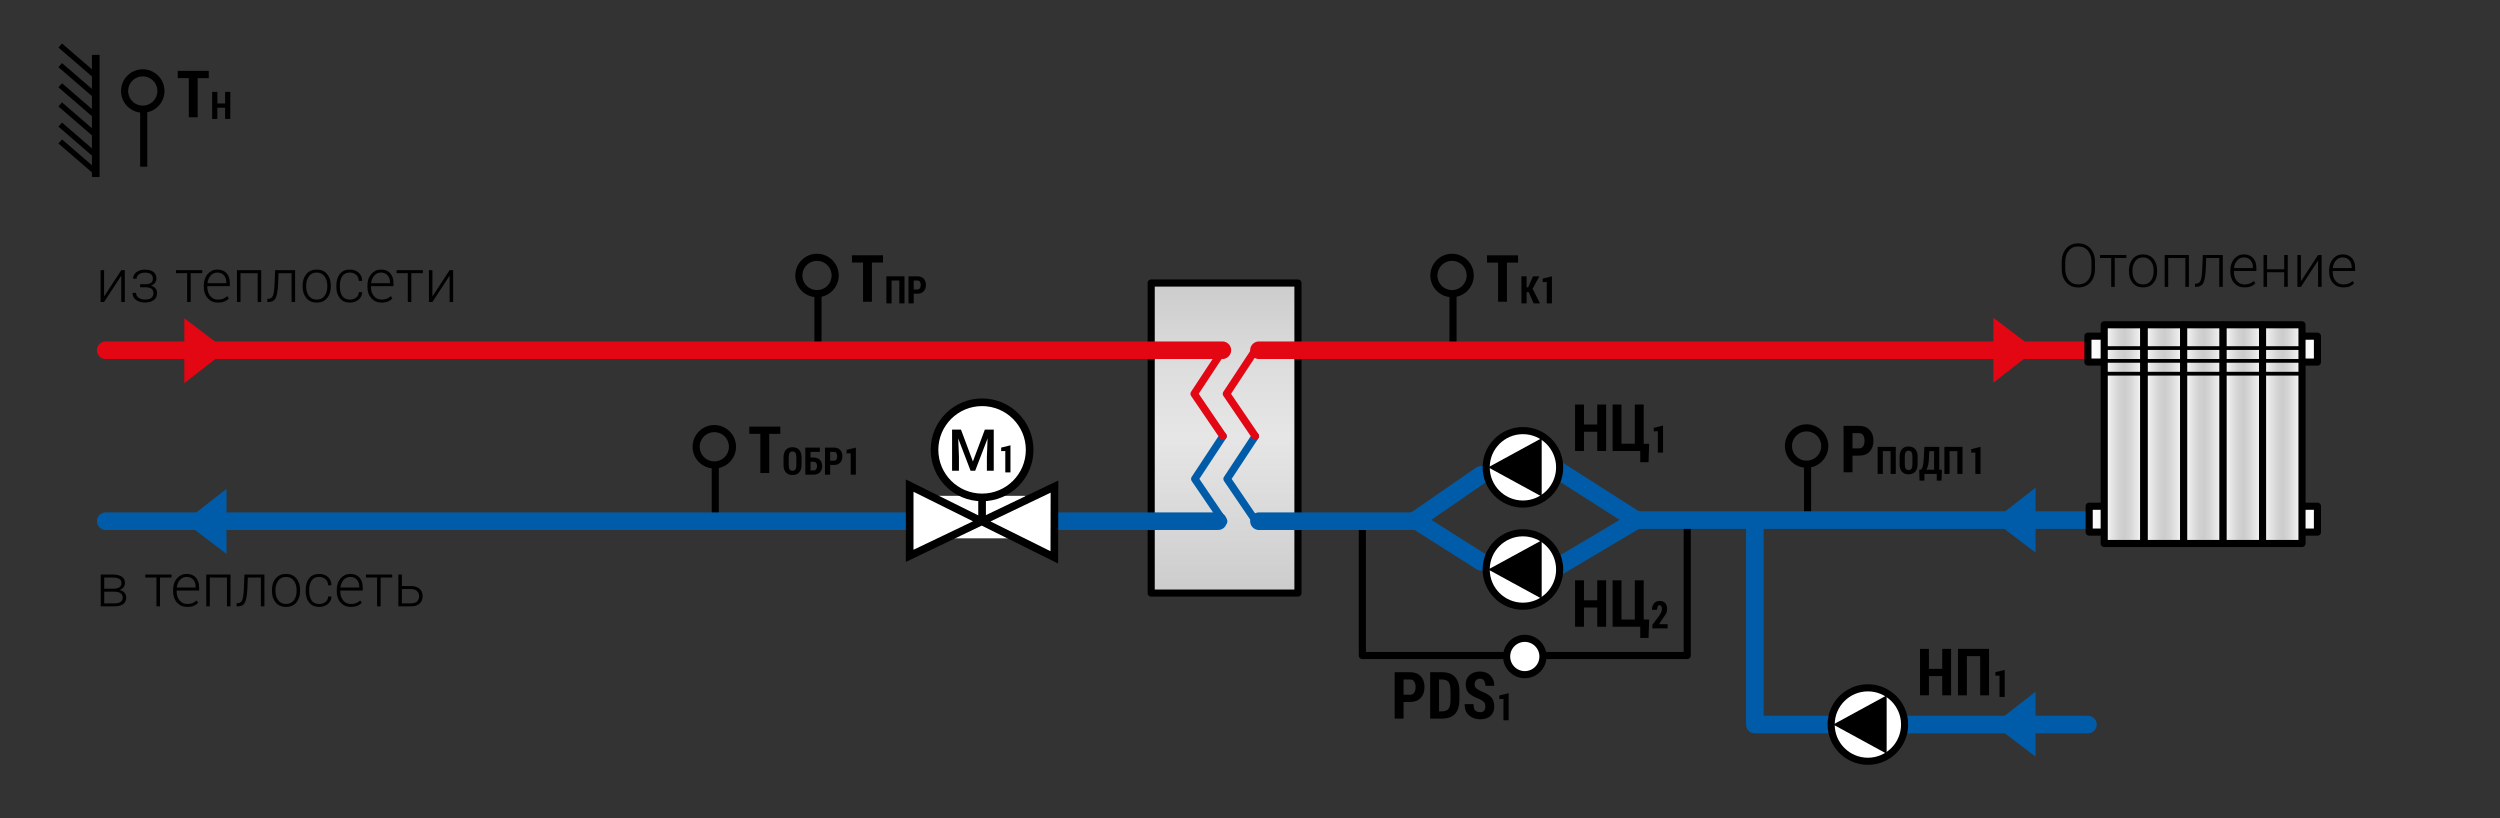 <?xml version="1.0" encoding="utf-8"?>
<!-- Generator: Adobe Illustrator 23.1.0, SVG Export Plug-In . SVG Version: 6.00 Build 0)  -->
<svg version="1.1" id="Слой_1" xmlns="http://www.w3.org/2000/svg" xmlns:xlink="http://www.w3.org/1999/xlink" x="0px" y="0px"
	 width="1100px" height="360px" viewBox="0 0 1100 360" style="enable-background:new 0 0 1100 360;" xml:space="preserve">
<rect x="0" y="0" width="1100" height="360" fill="#333333" stroke="none"/>
<style type="text/css">
	.st0{fill:none;stroke:#005CA9;stroke-width:7.735;stroke-linecap:round;stroke-linejoin:round;}
	.st1{fill:none;stroke:#000000;stroke-width:3.132;}
	.st2{fill:none;stroke:#000000;stroke-width:3.367;}
	.st3{fill:none;stroke:#000000;stroke-width:2.386;}
	.st4{fill:url(#SVGID_1_);stroke:#000000;stroke-width:3.132;stroke-linecap:round;stroke-linejoin:round;}
	.st5{fill:url(#SVGID_2_);stroke:#000000;stroke-width:3.132;stroke-linecap:round;stroke-linejoin:round;}
	.st6{fill:none;stroke:#000000;stroke-width:3.132;stroke-linecap:round;stroke-linejoin:round;}
	.st7{fill:#FFFFFF;stroke:#000000;stroke-width:3.132;}
	.st8{fill:none;stroke:#000000;stroke-width:3.132;stroke-linecap:round;stroke-linejoin:round;}
	.st9{fill:none;stroke:#00B1EB;stroke-width:7.735;stroke-linecap:round;stroke-linejoin:round;}
	.st10{fill:none;stroke:#005CA9;stroke-width:3.315;stroke-linecap:round;stroke-linejoin:round;}
	.st11{fill:none;stroke:#E30613;stroke-width:3.315;stroke-linecap:round;stroke-linejoin:round;}
	.st12{fill:none;stroke:#E30613;stroke-width:7.735;stroke-linecap:round;stroke-linejoin:round;}
	.st13{fill:#E30613;stroke:#FFFFFF;stroke-width:2.652;}
	.st14{fill:#FFFFFF;}
	.st15{fill:#005CA9;}
	.st16{fill:#E30613;}
	.st17{fill:#DADADA;stroke:#000000;stroke-width:3.132;stroke-linecap:round;stroke-linejoin:round;stroke-miterlimit:10;}
	.st18{fill:url(#SVGID_3_);}
	.st19{fill:url(#SVGID_4_);stroke:#000000;stroke-width:3.132;stroke-linecap:round;stroke-linejoin:round;stroke-miterlimit:10;}
	.st20{fill:#DADADA;stroke:#000000;stroke-width:3.181;stroke-linecap:round;stroke-linejoin:round;stroke-miterlimit:10;}
	.st21{stroke:#000000;stroke-width:3.132;stroke-linecap:round;stroke-linejoin:round;stroke-miterlimit:10;}
	.st22{fill:#00B1EB;}
	.st23{fill:#FFFFFF;stroke:#000000;stroke-width:3.367;}
	.st24{fill:#FFFFFF;stroke:#000000;stroke-width:3.367;}
	.st25{fill:url(#SVGID_5_);stroke:#000000;stroke-width:3.132;stroke-linecap:round;stroke-linejoin:round;}
	.st26{fill:url(#SVGID_6_);stroke:#000000;stroke-width:3.132;stroke-linecap:round;stroke-linejoin:round;}
	.st27{fill:url(#SVGID_7_);stroke:#000000;stroke-width:3.132;stroke-linecap:round;stroke-linejoin:round;}
	.st28{fill:url(#SVGID_8_);stroke:#000000;stroke-width:3.132;stroke-linecap:round;stroke-linejoin:round;}
	.st29{fill:url(#SVGID_9_);stroke:#000000;stroke-width:3.132;stroke-linecap:round;stroke-linejoin:round;}
	.st30{fill:url(#SVGID_10_);stroke:#000000;stroke-width:3.132;stroke-linecap:round;stroke-linejoin:round;}
	.st31{fill:url(#SVGID_11_);stroke:#000000;stroke-width:3.132;stroke-linecap:round;stroke-linejoin:round;}
	.st32{fill:url(#SVGID_12_);stroke:#000000;stroke-width:3.132;stroke-linecap:round;stroke-linejoin:round;}
	.st33{fill:url(#SVGID_13_);stroke:#000000;stroke-width:3.132;stroke-linecap:round;stroke-linejoin:round;}
	.st34{fill:url(#SVGID_14_);stroke:#000000;stroke-width:1.657;stroke-linecap:round;stroke-linejoin:round;}
	.st35{fill:url(#SVGID_15_);stroke:#000000;stroke-width:1.657;stroke-linecap:round;stroke-linejoin:round;}
	.st36{fill:url(#SVGID_16_);stroke:#000000;stroke-width:1.657;stroke-linecap:round;stroke-linejoin:round;}
	.st37{fill:url(#SVGID_17_);}
	.st38{fill:url(#SVGID_18_);stroke:#000000;stroke-width:3.132;stroke-linecap:round;stroke-linejoin:round;stroke-miterlimit:10;}
	.st39{fill:url(#SVGID_19_);stroke:#000000;stroke-width:3.132;stroke-linecap:round;stroke-linejoin:round;}
	.st40{fill:url(#SVGID_20_);}
	.st41{fill:url(#SVGID_21_);stroke:#000000;stroke-width:3.132;stroke-linecap:round;stroke-linejoin:round;stroke-miterlimit:10;}
	.st42{fill:url(#SVGID_22_);stroke:#000000;stroke-width:3.132;stroke-linecap:round;stroke-linejoin:round;}
	.st43{fill:url(#SVGID_23_);stroke:#000000;stroke-width:3.132;stroke-linecap:round;stroke-linejoin:round;}
	.st44{fill:url(#SVGID_24_);stroke:#000000;stroke-width:3.132;stroke-linecap:round;stroke-linejoin:round;}
	.st45{fill:url(#SVGID_25_);stroke:#000000;stroke-width:3.132;stroke-linecap:round;stroke-linejoin:round;}
	.st46{fill:url(#SVGID_26_);stroke:#000000;stroke-width:3.132;stroke-linecap:round;stroke-linejoin:round;}
	.st47{fill:url(#SVGID_27_);stroke:#000000;stroke-width:3.132;stroke-linecap:round;stroke-linejoin:round;}
	.st48{fill:url(#SVGID_28_);stroke:#000000;stroke-width:3.132;stroke-linecap:round;stroke-linejoin:round;}
	.st49{fill:url(#SVGID_29_);stroke:#000000;stroke-width:3.132;stroke-linecap:round;stroke-linejoin:round;}
	.st50{fill:url(#SVGID_30_);stroke:#000000;stroke-width:1.657;stroke-linecap:round;stroke-linejoin:round;}
	.st51{fill:url(#SVGID_31_);stroke:#000000;stroke-width:1.657;stroke-linecap:round;stroke-linejoin:round;}
	.st52{fill:url(#SVGID_32_);stroke:#000000;stroke-width:1.657;stroke-linecap:round;stroke-linejoin:round;}
	.st53{fill:url(#SVGID_33_);stroke:#000000;stroke-width:3.132;stroke-linecap:round;stroke-linejoin:round;}
	.st54{fill:url(#SVGID_34_);stroke:#000000;stroke-width:3.132;stroke-linecap:round;stroke-linejoin:round;}
	.st55{fill:url(#SVGID_35_);stroke:#000000;stroke-width:3.132;stroke-linecap:round;stroke-linejoin:round;}
	.st56{fill:url(#SVGID_36_);stroke:#000000;stroke-width:3.132;stroke-linecap:round;stroke-linejoin:round;}
	.st57{fill:url(#SVGID_37_);stroke:#000000;stroke-width:3.132;stroke-linecap:round;stroke-linejoin:round;}
	.st58{fill:url(#SVGID_38_);stroke:#000000;stroke-width:3.132;stroke-linecap:round;stroke-linejoin:round;}
	.st59{fill:url(#SVGID_39_);stroke:#000000;stroke-width:3.132;stroke-linecap:round;stroke-linejoin:round;}
	.st60{fill:url(#SVGID_40_);stroke:#000000;stroke-width:1.657;stroke-linecap:round;stroke-linejoin:round;}
	.st61{fill:url(#SVGID_41_);stroke:#000000;stroke-width:1.657;stroke-linecap:round;stroke-linejoin:round;}
	.st62{fill:url(#SVGID_42_);stroke:#000000;stroke-width:1.657;stroke-linecap:round;stroke-linejoin:round;}
	.st63{fill:url(#SVGID_43_);stroke:#000000;stroke-width:3.132;stroke-linecap:round;stroke-linejoin:round;}
	.st64{fill:url(#SVGID_44_);stroke:#000000;stroke-width:3.132;stroke-linecap:round;stroke-linejoin:round;}
	.st65{fill:url(#SVGID_45_);stroke:#000000;stroke-width:3.132;stroke-linecap:round;stroke-linejoin:round;}
	.st66{fill:url(#SVGID_46_);stroke:#000000;stroke-width:3.132;stroke-linecap:round;stroke-linejoin:round;}
	.st67{fill:url(#SVGID_47_);stroke:#000000;stroke-width:3.132;stroke-linecap:round;stroke-linejoin:round;}
	.st68{fill:url(#SVGID_48_);stroke:#000000;stroke-width:3.132;stroke-linecap:round;stroke-linejoin:round;}
	.st69{fill:url(#SVGID_49_);stroke:#000000;stroke-width:3.132;stroke-linecap:round;stroke-linejoin:round;}
	.st70{fill:url(#SVGID_50_);stroke:#000000;stroke-width:3.132;stroke-linecap:round;stroke-linejoin:round;}
	.st71{fill:url(#SVGID_51_);stroke:#000000;stroke-width:1.657;stroke-linecap:round;stroke-linejoin:round;}
	.st72{fill:url(#SVGID_52_);stroke:#000000;stroke-width:1.657;stroke-linecap:round;stroke-linejoin:round;}
	.st73{fill:url(#SVGID_53_);stroke:#000000;stroke-width:1.657;stroke-linecap:round;stroke-linejoin:round;}
	.st74{fill:url(#SVGID_54_);stroke:#000000;stroke-width:3.132;stroke-linecap:round;stroke-linejoin:round;}
	.st75{fill:url(#SVGID_55_);stroke:#000000;stroke-width:3.132;stroke-linecap:round;stroke-linejoin:round;}
	.st76{fill:url(#SVGID_56_);stroke:#000000;stroke-width:3.132;stroke-linecap:round;stroke-linejoin:round;}
	.st77{fill:url(#SVGID_57_);stroke:#000000;stroke-width:3.132;stroke-linecap:round;stroke-linejoin:round;}
	.st78{fill:url(#SVGID_58_);stroke:#000000;stroke-width:3.132;stroke-linecap:round;stroke-linejoin:round;}
	.st79{fill:url(#SVGID_59_);stroke:#000000;stroke-width:3.132;stroke-linecap:round;stroke-linejoin:round;}
	.st80{fill:url(#SVGID_60_);stroke:#000000;stroke-width:3.132;stroke-linecap:round;stroke-linejoin:round;}
	.st81{fill:url(#SVGID_61_);stroke:#000000;stroke-width:3.132;stroke-linecap:round;stroke-linejoin:round;}
	.st82{fill:url(#SVGID_62_);stroke:#000000;stroke-width:1.657;stroke-linecap:round;stroke-linejoin:round;}
	.st83{fill:url(#SVGID_63_);stroke:#000000;stroke-width:1.657;stroke-linecap:round;stroke-linejoin:round;}
	.st84{fill:url(#SVGID_64_);stroke:#000000;stroke-width:1.657;stroke-linecap:round;stroke-linejoin:round;}
	.st85{fill:url(#SVGID_65_);stroke:#000000;stroke-width:3.132;stroke-linecap:round;stroke-linejoin:round;}
	.st86{fill:url(#SVGID_66_);}
	.st87{fill:url(#SVGID_67_);stroke:#000000;stroke-width:3.132;stroke-linecap:round;stroke-linejoin:round;stroke-miterlimit:10;}
	.st88{fill:#333333;}
	.st89{fill:#666666;}
	.st90{fill:none;stroke:#000000;stroke-width:3.132;}
	.st91{fill:url(#SVGID_68_);}
	.st92{opacity:0.88;fill:url(#SVGID_69_);}
	.st93{fill:url(#SVGID_70_);}
	.st94{fill:url(#SVGID_71_);}
	.st95{opacity:0.48;fill:url(#SVGID_72_);}
	.st96{fill:#4D4D4D;}
	.st97{fill:url(#SVGID_73_);}
	.st98{fill:url(#SVGID_74_);}
	.st99{fill:url(#SVGID_75_);}
	.st100{fill:url(#SVGID_76_);}
	.st101{fill:url(#SVGID_77_);}
	.st102{fill:url(#SVGID_78_);}
	.st103{fill:url(#SVGID_79_);}
	.st104{fill:url(#SVGID_80_);}
	.st105{fill:none;stroke:#000000;stroke-width:2.311;}
	.st106{fill:#9D9D9C;}
	.st107{fill:none;stroke:#009FE3;stroke-width:19.2;stroke-linecap:round;stroke-linejoin:round;}
	.st108{fill:none;stroke:#009FE3;stroke-width:14.698;stroke-linecap:round;stroke-linejoin:round;}
	.st109{fill:none;stroke:#000000;stroke-width:3.047;}
	.st110{fill:#FFFFFF;stroke:#000000;stroke-width:3.047;}
	.st111{fill:none;stroke:#000000;stroke-width:2.16;}
	.st112{fill:none;stroke:#000000;stroke-width:3.047;stroke-linecap:round;stroke-linejoin:round;}
	.st113{fill:#FFFFFF;stroke:#000000;stroke-width:2.481;}
	.st114{fill:#FFFFFF;stroke:#000000;stroke-width:1.768;}
	.st115{fill:#FFFFFF;stroke:#000000;stroke-width:2.553;}
	.st116{fill:none;stroke:#000000;stroke-width:4.319;}
	.st117{fill:none;stroke:#F18970;stroke-width:9.142;}
	.st118{fill:none;stroke:#000000;stroke-width:2.438;}
	.st119{fill:#F18970;}
	.st120{fill:none;stroke:#000000;stroke-width:2.049;}
	.st121{fill:#FFFFFF;stroke:#000000;stroke-width:2.049;}
	.st122{fill:none;stroke:#009FE3;stroke-width:11;stroke-linejoin:round;}
	.st123{fill:#009FE3;}
	.st124{fill:none;stroke:#000000;stroke-width:3.064;}
	.st125{fill:url(#SVGID_81_);stroke:#000000;stroke-width:3.132;stroke-linecap:round;stroke-linejoin:round;}
	.st126{fill:url(#SVGID_82_);stroke:#000000;stroke-width:3.132;stroke-linecap:round;stroke-linejoin:round;}
	.st127{fill:url(#SVGID_83_);stroke:#000000;stroke-width:3.132;stroke-linecap:round;stroke-linejoin:round;}
	.st128{fill:url(#SVGID_84_);stroke:#000000;stroke-width:3.132;stroke-linecap:round;stroke-linejoin:round;}
	.st129{fill:url(#SVGID_85_);stroke:#000000;stroke-width:3.132;stroke-linecap:round;stroke-linejoin:round;}
	.st130{fill:url(#SVGID_86_);stroke:#000000;stroke-width:3.132;stroke-linecap:round;stroke-linejoin:round;}
	.st131{fill:url(#SVGID_87_);stroke:#000000;stroke-width:3.132;stroke-linecap:round;stroke-linejoin:round;}
	.st132{fill:url(#SVGID_88_);stroke:#000000;stroke-width:1.657;stroke-linecap:round;stroke-linejoin:round;}
	.st133{fill:url(#SVGID_89_);stroke:#000000;stroke-width:1.657;stroke-linecap:round;stroke-linejoin:round;}
	.st134{fill:url(#SVGID_90_);stroke:#000000;stroke-width:1.657;stroke-linecap:round;stroke-linejoin:round;}
</style>
<g>
	<line class="st1" x1="359.905" y1="129.202" x2="359.905" y2="154.509"/>
	<path class="st1" d="M359.484,129.202c-4.415,0-7.993-3.578-7.993-7.994c0-4.415,3.579-7.994,7.993-7.994
		c4.415,0,7.993,3.579,7.993,7.994C367.477,125.623,363.898,129.202,359.484,129.202"/>
</g>
<g>
	<path d="M388.516,115.529h-4.882v17.227h-3.9v-17.227h-4.868v-3.198h13.65V115.529z"/>
	<path d="M397.982,133.484h-2.274v-10.043h-3.418v10.043h-2.282v-11.908h7.975V133.484z"/>
	<path d="M402.022,129.214v4.27h-2.282v-11.908h3.975c1.15,0,2.052,0.347,2.703,1.039s0.978,1.619,0.978,2.78
		c0,1.167-0.326,2.096-0.978,2.785s-1.553,1.034-2.703,1.034H402.022z M402.022,127.35h1.692c0.464,0,0.813-0.18,1.047-0.54
		c0.234-0.359,0.352-0.826,0.352-1.398c0-0.583-0.117-1.058-0.352-1.423s-0.583-0.548-1.047-0.548h-1.692V127.35z"/>
</g>
<linearGradient id="SVGID_1_" gradientUnits="userSpaceOnUse" x1="538.808" y1="260.949" x2="538.808" y2="124.527">
	<stop  offset="0" style="stop-color:#CCCCCC"/>
	<stop  offset="0.505" style="stop-color:#E6E6E6"/>
	<stop  offset="0.717" style="stop-color:#DEDEDE"/>
	<stop  offset="1" style="stop-color:#CCCCCC"/>
</linearGradient>
<rect x="506.522" y="124.527" class="st4" width="64.574" height="136.422"/>
<line class="st0" x1="463.972" y1="229.328" x2="535.963" y2="229.328"/>
<polyline class="st10" points="538.118,191.908 525.726,210.732 538.392,229.372 "/>
<polyline class="st11" points="537.844,154.463 525.453,173.28 538.118,191.908 "/>
<polyline class="st10" points="552.329,191.908 539.937,210.732 552.603,229.372 "/>
<polyline class="st11" points="552.055,154.463 539.663,173.28 552.329,191.908 "/>
<line class="st12" x1="46.521" y1="154.101" x2="537.844" y2="154.101"/>
<g>
	<polyline class="st16" points="81.091,168.608 99.655,154.149 81.091,140.021 	"/>
</g>
<g>
	<path d="M53.364,118.864h1.554v14.01h-1.554v-11.512l-0.039-0.012l-7.523,11.523h-1.541v-14.01h1.541v11.512l0.039,0.012
		L53.364,118.864z"/>
	<path d="M68.825,122.593c0,0.691-0.205,1.303-0.614,1.838c-0.41,0.537-0.995,0.945-1.755,1.23v0.039
		c0.88,0.25,1.538,0.654,1.975,1.211c0.436,0.557,0.654,1.264,0.654,2.117c0,1.305-0.481,2.311-1.444,3.018
		s-2.264,1.063-3.904,1.063c-1.476,0-2.75-0.359-3.82-1.076s-1.605-1.773-1.605-3.172h1.554c0,0.846,0.36,1.549,1.082,2.111
		c0.721,0.561,1.65,0.842,2.79,0.842c1.234,0,2.174-0.246,2.816-0.738c0.644-0.492,0.965-1.166,0.965-2.021
		c0-0.939-0.298-1.617-0.894-2.033c-0.596-0.414-1.541-0.621-2.836-0.621h-2.137v-1.346h2.137c1.252,0,2.146-0.209,2.681-0.629
		c0.535-0.418,0.803-1.037,0.803-1.857c0-0.785-0.282-1.418-0.848-1.898c-0.565-0.479-1.462-0.717-2.688-0.717
		c-1.027,0-1.893,0.25-2.596,0.75c-0.704,0.5-1.056,1.148-1.056,1.943h-1.541c0-1.209,0.498-2.178,1.495-2.908
		c0.997-0.729,2.229-1.094,3.697-1.094c1.632,0,2.888,0.334,3.769,1.004C68.386,120.316,68.825,121.298,68.825,122.593z"/>
	<path d="M89.001,120.185h-5.103v12.689h-1.554v-12.689h-4.907v-1.32h11.563V120.185z"/>
	<path d="M95.929,133.134c-1.865,0-3.373-0.633-4.526-1.896c-1.152-1.266-1.729-2.916-1.729-4.953v-0.713
		c0-2.047,0.572-3.719,1.716-5.018s2.549-1.949,4.215-1.949c1.753,0,3.11,0.533,4.073,1.6c0.962,1.066,1.443,2.527,1.443,4.383v1.32
		h-9.894v0.377c0,1.605,0.428,2.93,1.282,3.975s1.994,1.566,3.419,1.566c0.854,0,1.604-0.123,2.246-0.369
		c0.644-0.246,1.254-0.637,1.833-1.172l0.66,1.063c-0.526,0.553-1.17,0.988-1.93,1.309
		C97.979,132.974,97.042,133.134,95.929,133.134z M95.604,119.925c-1.165,0-2.135,0.434-2.907,1.303
		c-0.772,0.867-1.245,1.992-1.418,3.373h8.301v-0.389c0-1.244-0.35-2.27-1.049-3.076S96.856,119.925,95.604,119.925z"/>
	<path d="M114.925,132.874h-1.554v-12.678h-7.549v12.678h-1.555v-14.01h10.657V132.874z"/>
	<path d="M129.843,118.864v14.01h-1.555v-12.678h-5.736l-0.194,4.857c-0.129,2.875-0.483,4.896-1.062,6.066
		s-1.627,1.754-3.146,1.754h-0.557l0.025-1.385l0.479-0.014c0.94,0,1.599-0.449,1.975-1.346c0.376-0.898,0.619-2.59,0.731-5.076
		l0.259-6.189H129.843z"/>
	<path d="M133.157,125.661c0-2.105,0.558-3.809,1.671-5.107s2.62-1.949,4.52-1.949c1.907,0,3.418,0.65,4.532,1.949
		c1.113,1.299,1.67,3.002,1.67,5.107v0.428c0,2.115-0.555,3.818-1.664,5.109c-1.109,1.289-2.613,1.936-4.513,1.936
		c-1.916,0-3.432-0.646-4.545-1.936c-1.113-1.291-1.671-2.994-1.671-5.109V125.661z M134.712,126.089
		c0,1.658,0.403,3.029,1.21,4.111c0.808,1.084,1.958,1.625,3.451,1.625c1.477,0,2.618-0.541,3.425-1.625
		c0.808-1.082,1.211-2.453,1.211-4.111v-0.428c0-1.623-0.407-2.984-1.224-4.084c-0.815-1.102-1.962-1.652-3.438-1.652
		c-1.485,0-2.629,0.551-3.432,1.652c-0.803,1.1-1.204,2.461-1.204,4.084V126.089z"/>
	<path d="M153.979,131.825c1.054,0,1.953-0.285,2.7-0.854c0.746-0.57,1.146-1.377,1.197-2.422h1.489
		c-0.043,1.346-0.582,2.447-1.618,3.301c-1.036,0.855-2.292,1.283-3.769,1.283c-1.942,0-3.425-0.641-4.448-1.924
		c-1.022-1.281-1.534-2.971-1.534-5.068v-0.545c0-2.08,0.512-3.766,1.534-5.057c1.023-1.291,2.502-1.936,4.436-1.936
		c1.554,0,2.831,0.449,3.833,1.348c1.001,0.896,1.523,2.109,1.566,3.639h-1.489c-0.043-1.123-0.432-2.014-1.165-2.676
		c-0.734-0.66-1.649-0.99-2.745-0.99c-1.537,0-2.657,0.531-3.36,1.594c-0.704,1.061-1.056,2.422-1.056,4.078v0.545
		c0,1.691,0.352,3.063,1.056,4.111C151.31,131.302,152.435,131.825,153.979,131.825z"/>
	<path d="M167.926,133.134c-1.864,0-3.373-0.633-4.525-1.896c-1.152-1.266-1.729-2.916-1.729-4.953v-0.713
		c0-2.047,0.571-3.719,1.716-5.018c1.144-1.299,2.549-1.949,4.215-1.949c1.752,0,3.109,0.533,4.072,1.6s1.444,2.527,1.444,4.383
		v1.32h-9.894v0.377c0,1.605,0.427,2.93,1.282,3.975c0.854,1.045,1.994,1.566,3.418,1.566c0.854,0,1.604-0.123,2.247-0.369
		c0.643-0.246,1.254-0.637,1.832-1.172l0.66,1.063c-0.526,0.553-1.17,0.988-1.929,1.309
		C169.977,132.974,169.04,133.134,167.926,133.134z M167.603,119.925c-1.166,0-2.135,0.434-2.907,1.303
		c-0.772,0.867-1.245,1.992-1.418,3.373h8.301v-0.389c0-1.244-0.35-2.27-1.049-3.076
		C169.829,120.329,168.854,119.925,167.603,119.925z"/>
	<path d="M186.081,120.185h-5.103v12.689h-1.554v-12.689h-4.907v-1.32h11.563V120.185z"/>
	<path d="M197.826,118.864h1.554v14.01h-1.554v-11.512l-0.039-0.012l-7.523,11.523h-1.541v-14.01h1.541v11.512l0.039,0.012
		L197.826,118.864z"/>
</g>
<rect x="412.988" y="218.164" class="st14" width="38.119" height="18.699"/>
<g>
	<line class="st1" x1="314.718" y1="204.57" x2="314.718" y2="229.876"/>
	<path class="st1" d="M314.296,204.57c-4.415,0-7.993-3.578-7.993-7.994c0-4.415,3.579-7.994,7.993-7.994
		c4.415,0,7.993,3.579,7.993,7.994C322.289,200.991,318.711,204.57,314.296,204.57"/>
</g>
<g>
	<path d="M343.339,190.897h-4.882v17.227h-3.9v-17.227h-4.868v-3.198h13.65V190.897z"/>
	<path d="M352.683,204.573c0,1.439-0.354,2.541-1.063,3.304c-0.709,0.764-1.68,1.146-2.911,1.146c-1.238,0-2.207-0.382-2.908-1.146
		c-0.7-0.763-1.051-1.864-1.051-3.304v-3.337c0-1.434,0.351-2.536,1.051-3.309c0.701-0.771,1.665-1.157,2.892-1.157
		c1.237,0,2.212,0.386,2.924,1.157c0.711,0.772,1.067,1.875,1.067,3.309V204.573z M350.4,201.22c0-0.889-0.141-1.54-0.421-1.954
		c-0.281-0.414-0.711-0.622-1.288-0.622c-0.578,0-0.999,0.206-1.264,0.618c-0.265,0.411-0.396,1.064-0.396,1.958v3.354
		c0,0.899,0.135,1.556,0.404,1.967c0.271,0.412,0.694,0.617,1.272,0.617c0.572,0,0.997-0.207,1.275-0.621s0.417-1.068,0.417-1.963
		V201.22z"/>
	<path d="M360.738,198.808h-4.106v2.519h1.399c1.155,0,2.065,0.334,2.731,1.002c0.665,0.668,0.997,1.574,0.997,2.72
		c0,1.161-0.334,2.085-1.001,2.772c-0.668,0.687-1.578,1.03-2.728,1.03h-3.697v-11.908h6.404V198.808z M356.632,203.183v3.812h1.399
		c0.469,0,0.828-0.183,1.079-0.548s0.376-0.837,0.376-1.415c0-0.551-0.125-0.996-0.376-1.337s-0.61-0.512-1.079-0.512H356.632z"/>
	<path d="M365.269,204.581v4.27h-2.281v-11.908h3.975c1.15,0,2.052,0.347,2.703,1.039s0.978,1.619,0.978,2.78
		c0,1.167-0.326,2.096-0.978,2.785s-1.553,1.034-2.703,1.034H365.269z M365.269,202.717h1.693c0.463,0,0.813-0.18,1.047-0.54
		c0.234-0.359,0.352-0.826,0.352-1.398c0-0.583-0.117-1.058-0.352-1.423s-0.584-0.548-1.047-0.548h-1.693V202.717z"/>
	<path d="M376.58,208.851h-2.274v-9.405l-1.815,0.049v-1.554l4.09-1.006V208.851z"/>
</g>
<line class="st0" x1="46.521" y1="229.328" x2="400.255" y2="229.328"/>
<g>
	<polyline class="st15" points="99.655,215.125 81.091,229.584 99.655,243.712 	"/>
</g>
<g>
	<path d="M44.326,266.795v-14.011h5.141c1.778,0,3.143,0.307,4.092,0.919c0.949,0.613,1.425,1.554,1.425,2.823
		c0,0.725-0.21,1.355-0.628,1.891c-0.419,0.535-1.013,0.919-1.781,1.152v0.039c0.898,0.164,1.617,0.55,2.156,1.158
		c0.539,0.609,0.81,1.323,0.81,2.144c0,1.295-0.456,2.266-1.366,2.914c-0.911,0.646-2.182,0.971-3.813,0.971H44.326z
		 M45.867,259.052h3.923c1.218-0.018,2.131-0.231,2.739-0.642s0.913-1.024,0.913-1.845c0-0.847-0.328-1.468-0.984-1.865
		c-0.656-0.396-1.653-0.596-2.991-0.596h-3.6V259.052z M45.867,260.347v5.153h4.493c1.183,0,2.085-0.22,2.706-0.66
		c0.622-0.44,0.933-1.092,0.933-1.956c0-0.794-0.315-1.415-0.945-1.864s-1.528-0.673-2.693-0.673H45.867z"/>
	<path d="M75.494,254.105h-5.102v12.69h-1.554v-12.69h-4.908v-1.32h11.563V254.105z"/>
	<path d="M82.423,267.054c-1.865,0-3.373-0.632-4.526-1.896c-1.152-1.265-1.729-2.916-1.729-4.953v-0.713
		c0-2.046,0.572-3.718,1.716-5.018c1.144-1.299,2.549-1.949,4.215-1.949c1.753,0,3.11,0.533,4.073,1.6
		c0.962,1.066,1.443,2.527,1.443,4.384v1.32h-9.894v0.376c0,1.605,0.428,2.931,1.282,3.975c0.854,1.045,1.994,1.567,3.419,1.567
		c0.854,0,1.604-0.123,2.246-0.369c0.644-0.246,1.254-0.637,1.833-1.172l0.66,1.062c-0.526,0.553-1.17,0.989-1.93,1.309
		S83.536,267.054,82.423,267.054z M82.099,253.846c-1.165,0-2.135,0.434-2.907,1.302c-0.772,0.867-1.245,1.992-1.418,3.373h8.301
		v-0.389c0-1.243-0.35-2.269-1.049-3.075C84.326,254.249,83.351,253.846,82.099,253.846z"/>
	<path d="M101.419,266.795h-1.554v-12.678h-7.55v12.678h-1.554v-14.011h10.657V266.795z"/>
	<path d="M116.337,252.784v14.011h-1.555v-12.678h-5.736l-0.194,4.856c-0.129,2.875-0.483,4.897-1.062,6.066
		c-0.578,1.17-1.627,1.755-3.146,1.755h-0.557l0.025-1.386l0.479-0.013c0.94,0,1.599-0.449,1.975-1.347s0.619-2.59,0.731-5.076
		l0.259-6.189H116.337z"/>
	<path d="M119.651,259.582c0-2.106,0.557-3.809,1.67-5.108c1.114-1.299,2.62-1.949,4.52-1.949c1.908,0,3.419,0.65,4.532,1.949
		c1.114,1.3,1.671,3.002,1.671,5.108v0.428c0,2.115-0.555,3.817-1.664,5.108c-1.109,1.29-2.614,1.936-4.513,1.936
		c-1.917,0-3.432-0.646-4.546-1.936c-1.113-1.291-1.67-2.993-1.67-5.108V259.582z M121.205,260.01c0,1.657,0.403,3.028,1.211,4.111
		c0.807,1.083,1.957,1.625,3.451,1.625c1.476,0,2.617-0.542,3.425-1.625c0.807-1.083,1.211-2.454,1.211-4.111v-0.428
		c0-1.623-0.408-2.984-1.224-4.085c-0.816-1.101-1.962-1.651-3.438-1.651c-1.484,0-2.629,0.551-3.432,1.651
		c-0.803,1.101-1.204,2.462-1.204,4.085V260.01z"/>
	<path d="M140.474,265.746c1.054,0,1.953-0.285,2.7-0.854c0.746-0.57,1.146-1.377,1.197-2.422h1.489
		c-0.043,1.347-0.582,2.447-1.618,3.302c-1.036,0.855-2.292,1.282-3.769,1.282c-1.942,0-3.425-0.641-4.448-1.923
		c-1.022-1.282-1.534-2.972-1.534-5.069v-0.544c0-2.08,0.512-3.767,1.534-5.057c1.023-1.291,2.502-1.937,4.436-1.937
		c1.554,0,2.831,0.449,3.833,1.348c1.001,0.897,1.523,2.11,1.566,3.639h-1.489c-0.043-1.122-0.432-2.014-1.165-2.675
		c-0.734-0.66-1.649-0.99-2.745-0.99c-1.537,0-2.657,0.531-3.36,1.593c-0.704,1.062-1.056,2.422-1.056,4.079v0.544
		c0,1.692,0.352,3.063,1.056,4.111C137.804,265.222,138.929,265.746,140.474,265.746z"/>
	<path d="M154.42,267.054c-1.864,0-3.373-0.632-4.525-1.896s-1.729-2.916-1.729-4.953v-0.713c0-2.046,0.571-3.718,1.716-5.018
		c1.144-1.299,2.549-1.949,4.215-1.949c1.752,0,3.109,0.533,4.072,1.6s1.444,2.527,1.444,4.384v1.32h-9.894v0.376
		c0,1.605,0.427,2.931,1.282,3.975c0.854,1.045,1.994,1.567,3.418,1.567c0.854,0,1.604-0.123,2.247-0.369
		c0.643-0.246,1.254-0.637,1.832-1.172l0.66,1.062c-0.526,0.553-1.17,0.989-1.929,1.309
		C156.471,266.895,155.534,267.054,154.42,267.054z M154.097,253.846c-1.166,0-2.135,0.434-2.907,1.302
		c-0.772,0.867-1.245,1.992-1.418,3.373h8.301v-0.389c0-1.243-0.35-2.269-1.049-3.075
		C156.323,254.249,155.348,253.846,154.097,253.846z"/>
	<path d="M172.575,254.105h-5.103v12.69h-1.554v-12.69h-4.907v-1.32h11.563V254.105z"/>
	<path d="M176.822,257.873h4.015c1.648,0,2.915,0.405,3.801,1.217c0.885,0.812,1.327,1.887,1.327,3.225
		c0,1.347-0.445,2.431-1.334,3.25c-0.89,0.82-2.154,1.23-3.794,1.23h-5.556v-14.011h1.541V257.873z M176.822,259.194v6.294h4.015
		c1.226,0,2.128-0.296,2.706-0.888c0.578-0.591,0.867-1.344,0.867-2.259c0-0.881-0.291-1.626-0.874-2.234
		c-0.582-0.608-1.482-0.913-2.699-0.913H176.822z"/>
</g>
<g>
	<polygon class="st23" points="463.972,214.087 400.255,244.568 400.255,213.671 463.9,245.242 	"/>
	<g>
		<circle class="st23" cx="432.114" cy="197.932" r="20.933"/>
		<g>
			<path d="M422.83,189.024l5.246,14.022l5.259-14.022h3.916v18.1h-3.021v-6.166l0.311-7.956h-0.037l-5.42,14.122h-2.026
				l-5.396-14.085h-0.037l0.311,7.919v6.166h-3.021v-18.1H422.83z"/>
			<path d="M444.604,207.851h-2.274v-9.405l-1.815,0.049v-1.554l4.089-1.006V207.851z"/>
		</g>
		<line class="st24" x1="432.114" y1="229.328" x2="432.114" y2="220.342"/>
	</g>
</g>
<g>
	<line class="st1" x1="63.235" y1="48.035" x2="63.235" y2="73.341"/>
	<path class="st1" d="M62.813,48.035c-4.415,0-7.993-3.578-7.993-7.994c0-4.415,3.579-7.994,7.993-7.994s7.993,3.579,7.993,7.994
		C70.807,44.456,67.228,48.035,62.813,48.035"/>
</g>
<g>
	<path d="M91.858,34.372h-4.882v17.227h-3.9V34.372h-4.868v-3.198h13.65V34.372z"/>
	<path d="M101.324,52.326h-2.282v-4.932h-3.411v4.932H93.35V40.418h2.282v5.12h3.411v-5.12h2.282V52.326z"/>
</g>
<g>
	<line class="st2" x1="42.136" y1="77.881" x2="42.136" y2="24.142"/>
	<line class="st3" x1="26.499" y1="62.245" x2="42.136" y2="75.74"/>
	<line class="st3" x1="26.499" y1="54.833" x2="42.136" y2="68.33"/>
	<line class="st3" x1="26.499" y1="45.945" x2="42.136" y2="59.443"/>
	<line class="st3" x1="26.499" y1="37.516" x2="42.136" y2="51.01"/>
	<line class="st3" x1="26.499" y1="28.662" x2="42.136" y2="42.153"/>
	<line class="st3" x1="26.499" y1="20.029" x2="42.136" y2="33.523"/>
</g>
<g>
	<g>
		<line class="st1" x1="795.323" y1="204.248" x2="795.323" y2="229.554"/>
		<path class="st1" d="M794.902,204.248c-4.415,0-7.993-3.578-7.993-7.994c0-4.415,3.579-7.994,7.993-7.994s7.993,3.579,7.993,7.994
			C802.895,200.669,799.316,204.248,794.902,204.248"/>
	</g>
	<g>
		<path d="M815.095,200.481v7.323h-3.914v-20.425h6.817c1.974,0,3.52,0.594,4.637,1.781s1.677,2.777,1.677,4.77
			c0,2.001-0.56,3.594-1.677,4.776c-1.117,1.184-2.663,1.774-4.637,1.774H815.095z M815.095,197.282h2.903
			c0.795,0,1.394-0.309,1.796-0.926s0.604-1.417,0.604-2.398c0-1.001-0.201-1.814-0.604-2.441c-0.402-0.626-1.001-0.939-1.796-0.939
			h-2.903V197.282z"/>
		<path d="M834.143,208.531h-2.274v-10.043h-3.418v10.043h-2.282v-11.908h7.975V208.531z"/>
		<path d="M843.752,204.254c0,1.439-0.354,2.541-1.063,3.304c-0.709,0.764-1.68,1.146-2.911,1.146c-1.238,0-2.207-0.382-2.907-1.146
			c-0.701-0.763-1.052-1.864-1.052-3.304v-3.337c0-1.434,0.351-2.536,1.052-3.309c0.7-0.771,1.664-1.157,2.891-1.157
			c1.237,0,2.212,0.386,2.924,1.157c0.712,0.772,1.067,1.875,1.067,3.309V204.254z M841.47,200.901c0-0.889-0.14-1.54-0.421-1.954
			s-0.71-0.622-1.288-0.622s-0.999,0.206-1.264,0.618c-0.265,0.411-0.396,1.064-0.396,1.958v3.354c0,0.899,0.135,1.556,0.404,1.967
			c0.271,0.412,0.694,0.617,1.272,0.617c0.572,0,0.997-0.207,1.275-0.621s0.417-1.068,0.417-1.963V200.901z"/>
		<path d="M854.245,211.451h-2.086v-2.92h-5.422v2.92h-2.151l-0.131-4.776h0.761c0.333-0.321,0.612-0.87,0.839-1.644
			c0.226-0.774,0.358-1.979,0.396-3.615l0.294-4.793h6.535v10.052h1.161L854.245,211.451z M848.732,201.416
			c-0.038,1.26-0.151,2.305-0.339,3.137c-0.188,0.831-0.443,1.539-0.765,2.122h3.369v-8.187h-2.094L848.732,201.416z"/>
		<path d="M863.504,208.531h-2.274v-10.043h-3.418v10.043h-2.282v-11.908h7.975V208.531z"/>
		<path d="M871.427,208.531h-2.273v-9.405l-1.816,0.049v-1.554l4.09-1.006V208.531z"/>
	</g>
</g>
<g>
	<line class="st1" x1="639.325" y1="129.202" x2="639.325" y2="154.509"/>
	<path class="st1" d="M638.904,129.202c-4.415,0-7.993-3.578-7.993-7.994c0-4.415,3.579-7.994,7.993-7.994
		c4.415,0,7.993,3.579,7.993,7.994C646.897,125.623,643.318,129.202,638.904,129.202"/>
</g>
<g>
	<path d="M667.936,115.531h-4.882v17.227h-3.9v-17.227h-4.868v-3.198h13.65V115.531z"/>
	<path d="M672.642,128.537h-0.932v4.948h-2.282v-11.908h2.282v4.842h0.687l2.143-4.842h2.789l-2.993,5.472l3.247,6.437h-2.772
		L672.642,128.537z"/>
	<path d="M682.849,133.486h-2.273v-9.405l-1.816,0.049v-1.554l4.09-1.006V133.486z"/>
</g>
<polyline class="st6" points="742.389,228.873 742.389,288.423 599.432,288.423 599.432,229.328 "/>
<path class="st7" d="M670.911,296.856c4.415,0,7.993-3.578,7.993-7.994c0-4.415-3.579-7.994-7.993-7.994
	c-4.415,0-7.993,3.579-7.993,7.994C662.917,293.278,666.496,296.856,670.911,296.856"/>
<g>
	<path d="M617.568,308.87v7.323h-3.914v-20.425h6.818c1.973,0,3.519,0.594,4.636,1.781c1.118,1.188,1.677,2.777,1.677,4.77
		c0,2.001-0.559,3.594-1.677,4.776c-1.117,1.184-2.663,1.774-4.636,1.774H617.568z M617.568,305.672h2.904
		c0.795,0,1.394-0.309,1.795-0.926c0.402-0.617,0.604-1.417,0.604-2.398c0-1.001-0.201-1.814-0.604-2.441
		c-0.401-0.626-1-0.939-1.795-0.939h-2.904V305.672z"/>
	<path d="M629.268,316.194v-20.425h5.148c2.534,0,4.454,0.691,5.759,2.076c1.305,1.384,1.957,3.507,1.957,6.368v3.563
		c0,2.871-0.652,4.992-1.957,6.362s-3.238,2.055-5.801,2.055H629.268z M633.182,298.967v14.042h0.968
		c1.59,0,2.668-0.391,3.233-1.171c0.566-0.781,0.85-2.135,0.85-4.062v-3.591c0-1.927-0.281-3.278-0.842-4.055
		c-0.562-0.776-1.628-1.164-3.199-1.164H633.182z"/>
	<path d="M653.551,310.862c0-0.813-0.185-1.444-0.554-1.894c-0.37-0.449-1.036-0.902-1.999-1.36
		c-2.067-0.758-3.599-1.593-4.595-2.505c-0.996-0.911-1.494-2.232-1.494-3.963c0-1.711,0.583-3.083,1.747-4.117
		c1.164-1.033,2.687-1.55,4.565-1.55c1.88,0,3.396,0.582,4.546,1.746c1.15,1.165,1.726,2.678,1.726,4.538h-3.914
		c0-0.963-0.206-1.728-0.617-2.293c-0.412-0.566-1.015-0.849-1.81-0.849c-0.748,0-1.323,0.238-1.726,0.715
		c-0.402,0.478-0.604,1.085-0.604,1.824c0,0.683,0.227,1.236,0.681,1.662c0.453,0.426,1.255,0.909,2.405,1.452
		c1.88,0.664,3.276,1.486,4.188,2.469c0.912,0.982,1.368,2.348,1.368,4.097c0,1.805-0.552,3.198-1.655,4.18
		c-1.104,0.982-2.609,1.474-4.518,1.474c-1.898,0-3.519-0.562-4.86-1.684s-2.013-2.787-2.013-4.994h3.928
		c0,1.3,0.233,2.217,0.701,2.749c0.468,0.533,1.216,0.8,2.244,0.8c0.786,0,1.358-0.22,1.719-0.659S653.551,311.649,653.551,310.862z
		"/>
	<path d="M663.798,316.921h-2.273v-9.405l-1.816,0.049v-1.554l4.09-1.006V316.921z"/>
</g>
<line class="st12" x1="553.934" y1="154.101" x2="918.061" y2="154.101"/>
<line class="st0" x1="718.832" y1="228.834" x2="918.057" y2="228.834"/>
<line class="st0" x1="683.593" y1="205.626" x2="720.049" y2="228.873"/>
<line class="st0" x1="622.802" y1="228.873" x2="651.715" y2="208.907"/>
<line class="st0" x1="683.456" y1="250.583" x2="720.049" y2="228.873"/>
<line class="st0" x1="622.802" y1="228.873" x2="651.769" y2="247.219"/>
<g>
	<path d="M706.702,198.43h-3.914v-8.459h-5.85v8.459h-3.914v-20.425h3.914v8.781h5.85v-8.781h3.914V198.43z"/>
	<path d="M709.55,178.005h3.899v17.24h5.864v-17.24h3.914v17.255h2.398l-0.267,8.094h-3.647v-4.924H709.55V178.005z"/>
	<path d="M731.735,199.157h-2.273v-9.405l-1.816,0.049v-1.554l4.09-1.006V199.157z"/>
</g>
<g>
	<path d="M706.702,275.767h-3.914v-8.459h-5.85v8.459h-3.914v-20.425h3.914v8.781h5.85v-8.781h3.914V275.767z"/>
	<path d="M709.55,255.342h3.899v17.24h5.864v-17.24h3.914v17.255h2.398l-0.267,8.094h-3.647v-4.924H709.55V255.342z"/>
	<path d="M733.755,276.494h-6.714v-1.578l3.083-4.114c0.409-0.621,0.699-1.153,0.871-1.595s0.258-0.854,0.258-1.235
		c0-0.518-0.089-0.929-0.266-1.234c-0.178-0.306-0.438-0.458-0.781-0.458c-0.354,0-0.622,0.186-0.802,0.556
		c-0.18,0.371-0.27,0.867-0.27,1.489h-2.282c0-1.124,0.3-2.056,0.899-2.798c0.6-0.741,1.418-1.112,2.454-1.112
		c1.068,0,1.891,0.312,2.466,0.933c0.575,0.622,0.862,1.488,0.862,2.601c0,0.753-0.159,1.432-0.479,2.037
		c-0.318,0.604-0.865,1.415-1.64,2.429l-1.431,2.225h3.77V276.494z"/>
</g>
<g>
	<path class="st7" d="M686.247,205.625c0-8.926-7.234-16.162-16.162-16.162s-16.163,7.236-16.163,16.162
		c0,8.927,7.236,16.163,16.163,16.163S686.247,214.552,686.247,205.625"/>
	<polyline points="678.343,218.46 654.814,205.625 678.343,192.791 678.343,218.46 	"/>
</g>
<g>
	<path class="st7" d="M686.247,250.583c0-8.926-7.234-16.162-16.162-16.162s-16.163,7.236-16.163,16.162
		c0,8.927,7.236,16.163,16.163,16.163S686.247,259.51,686.247,250.583"/>
	<polyline points="678.343,263.418 654.814,250.583 678.343,237.749 678.343,263.418 	"/>
</g>
<line class="st0" x1="553.934" y1="229.328" x2="622.802" y2="229.328"/>
<g>
	<path d="M921.801,118.323c0,2.426-0.669,4.392-2.007,5.898c-1.339,1.506-3.13,2.259-5.374,2.259c-2.21,0-3.974-0.753-5.29-2.259
		c-1.316-1.507-1.975-3.473-1.975-5.898v-3.069c0-2.417,0.656-4.383,1.969-5.898c1.312-1.515,3.073-2.272,5.283-2.272
		c2.244,0,4.038,0.758,5.38,2.272c1.343,1.516,2.014,3.481,2.014,5.898V118.323z M920.247,115.229c0-2.021-0.516-3.656-1.548-4.908
		c-1.031-1.252-2.462-1.878-4.292-1.878c-1.787,0-3.184,0.626-4.189,1.878s-1.509,2.888-1.509,4.908v3.095
		c0,2.037,0.505,3.682,1.516,4.934c1.01,1.252,2.408,1.877,4.195,1.877c1.839,0,3.27-0.623,4.293-1.871
		c1.022-1.247,1.534-2.894,1.534-4.939V115.229z"/>
	<path d="M935.592,113.519h-5.103v12.69h-1.554v-12.69h-4.908v-1.32h11.564V113.519z"/>
	<path d="M936.744,118.996c0-2.106,0.557-3.809,1.67-5.108c1.114-1.299,2.62-1.949,4.52-1.949c1.908,0,3.419,0.65,4.532,1.949
		c1.113,1.3,1.67,3.002,1.67,5.108v0.428c0,2.115-0.555,3.817-1.663,5.108c-1.109,1.29-2.614,1.936-4.514,1.936
		c-1.916,0-3.431-0.646-4.545-1.936c-1.113-1.291-1.67-2.993-1.67-5.108V118.996z M938.298,119.424c0,1.657,0.403,3.028,1.211,4.111
		c0.807,1.083,1.957,1.625,3.45,1.625c1.477,0,2.618-0.542,3.426-1.625c0.807-1.083,1.211-2.454,1.211-4.111v-0.428
		c0-1.623-0.408-2.984-1.225-4.085c-0.815-1.101-1.961-1.651-3.438-1.651c-1.485,0-2.629,0.551-3.432,1.651
		s-1.204,2.462-1.204,4.085V119.424z"/>
	<path d="M963.109,126.209h-1.555v-12.678h-7.549v12.678h-1.554v-14.011h10.657V126.209z"/>
	<path d="M978.026,112.198v14.011h-1.554v-12.678h-5.736l-0.194,4.856c-0.13,2.875-0.484,4.897-1.063,6.066
		c-0.578,1.17-1.627,1.755-3.146,1.755h-0.557l0.025-1.386l0.479-0.013c0.94,0,1.6-0.449,1.975-1.347
		c0.376-0.897,0.619-2.59,0.731-5.076l0.26-6.189H978.026z"/>
	<path d="M987.608,126.468c-1.864,0-3.373-0.632-4.525-1.896s-1.729-2.916-1.729-4.953v-0.713c0-2.046,0.571-3.718,1.716-5.018
		c1.144-1.299,2.549-1.949,4.215-1.949c1.752,0,3.109,0.533,4.072,1.6s1.444,2.527,1.444,4.384v1.32h-9.894v0.376
		c0,1.605,0.428,2.931,1.282,3.975c0.854,1.045,1.994,1.567,3.418,1.567c0.855,0,1.604-0.123,2.247-0.369s1.254-0.637,1.832-1.172
		l0.661,1.062c-0.527,0.553-1.17,0.989-1.93,1.309S988.723,126.468,987.608,126.468z M987.285,113.26
		c-1.165,0-2.135,0.434-2.907,1.302c-0.772,0.867-1.245,1.992-1.418,3.373h8.301v-0.389c0-1.243-0.35-2.269-1.049-3.075
		C989.513,113.663,988.537,113.26,987.285,113.26z"/>
	<path d="M1006.605,126.209h-1.555v-6.423h-7.549v6.423h-1.554v-14.011h1.554v6.28h7.549v-6.28h1.555V126.209z"/>
	<path d="M1019.955,112.198h1.555v14.011h-1.555v-11.512l-0.038-0.013l-7.523,11.524h-1.541v-14.011h1.541v11.512l0.038,0.013
		L1019.955,112.198z"/>
	<path d="M1031.079,126.468c-1.864,0-3.373-0.632-4.525-1.896s-1.729-2.916-1.729-4.953v-0.713c0-2.046,0.571-3.718,1.716-5.018
		c1.144-1.299,2.549-1.949,4.215-1.949c1.752,0,3.109,0.533,4.072,1.6s1.444,2.527,1.444,4.384v1.32h-9.894v0.376
		c0,1.605,0.428,2.931,1.282,3.975c0.854,1.045,1.994,1.567,3.418,1.567c0.855,0,1.604-0.123,2.247-0.369s1.254-0.637,1.832-1.172
		l0.661,1.062c-0.527,0.553-1.17,0.989-1.93,1.309S1032.193,126.468,1031.079,126.468z M1030.756,113.26
		c-1.165,0-2.135,0.434-2.907,1.302c-0.772,0.867-1.245,1.992-1.418,3.373h8.301v-0.389c0-1.243-0.35-2.269-1.049-3.075
		C1032.983,113.663,1032.008,113.26,1030.756,113.26z"/>
</g>
<g>
	<polyline class="st15" points="895.647,214.579 877.083,229.038 895.647,243.166 	"/>
</g>
<g>
	<polyline class="st15" points="895.647,304.343 877.083,318.803 895.647,332.931 	"/>
</g>
<g>
	<polyline class="st16" points="877.083,168.395 895.647,153.935 877.083,139.807 	"/>
</g>
<g>
	<linearGradient id="SVGID_2_" gradientUnits="userSpaceOnUse" x1="918.688" y1="153.615" x2="1019.67" y2="153.615">
		<stop  offset="0" style="stop-color:#FFFFFF"/>
		<stop  offset="0.178" style="stop-color:#E7E7E7"/>
		<stop  offset="0.378" style="stop-color:#D3D3D3"/>
		<stop  offset="0.513" style="stop-color:#CCCCCC"/>
		<stop  offset="0.642" style="stop-color:#D4D4D4"/>
		<stop  offset="0.837" style="stop-color:#E8E8E8"/>
		<stop  offset="1" style="stop-color:#FFFFFF"/>
	</linearGradient>
	<polygon class="st5" points="918.688,159.311 1019.671,159.311 1019.671,147.919 918.688,147.919 	"/>
	<linearGradient id="SVGID_3_" gradientUnits="userSpaceOnUse" x1="919.239" y1="228.431" x2="1019.67" y2="228.431">
		<stop  offset="0" style="stop-color:#FFFFFF"/>
		<stop  offset="0.178" style="stop-color:#E7E7E7"/>
		<stop  offset="0.378" style="stop-color:#D3D3D3"/>
		<stop  offset="0.513" style="stop-color:#CCCCCC"/>
		<stop  offset="0.642" style="stop-color:#D4D4D4"/>
		<stop  offset="0.837" style="stop-color:#E8E8E8"/>
		<stop  offset="1" style="stop-color:#FFFFFF"/>
	</linearGradient>
	<polygon style="fill:url(#SVGID_3_);stroke:#000000;stroke-width:3.132;stroke-linecap:round;stroke-linejoin:round;" points="
		919.239,234.128 1019.671,234.128 1019.671,222.735 919.239,222.735 	"/>
	<linearGradient id="SVGID_4_" gradientUnits="userSpaceOnUse" x1="925.854" y1="191.023" x2="943.206" y2="191.023">
		<stop  offset="0" style="stop-color:#FFFFFF"/>
		<stop  offset="0.178" style="stop-color:#E7E7E7"/>
		<stop  offset="0.378" style="stop-color:#D3D3D3"/>
		<stop  offset="0.513" style="stop-color:#CCCCCC"/>
		<stop  offset="0.642" style="stop-color:#D4D4D4"/>
		<stop  offset="0.837" style="stop-color:#E8E8E8"/>
		<stop  offset="1" style="stop-color:#FFFFFF"/>
	</linearGradient>
	
		<rect x="925.854" y="142.907" style="fill:url(#SVGID_4_);stroke:#000000;stroke-width:3.132;stroke-linecap:round;stroke-linejoin:round;" width="17.352" height="96.232"/>
	<linearGradient id="SVGID_5_" gradientUnits="userSpaceOnUse" x1="943.469" y1="191.023" x2="960.821" y2="191.023">
		<stop  offset="0" style="stop-color:#FFFFFF"/>
		<stop  offset="0.178" style="stop-color:#E7E7E7"/>
		<stop  offset="0.378" style="stop-color:#D3D3D3"/>
		<stop  offset="0.513" style="stop-color:#CCCCCC"/>
		<stop  offset="0.642" style="stop-color:#D4D4D4"/>
		<stop  offset="0.837" style="stop-color:#E8E8E8"/>
		<stop  offset="1" style="stop-color:#FFFFFF"/>
	</linearGradient>
	<rect x="943.469" y="142.907" class="st25" width="17.352" height="96.232"/>
	<linearGradient id="SVGID_6_" gradientUnits="userSpaceOnUse" x1="960.821" y1="191.023" x2="978.173" y2="191.023">
		<stop  offset="0" style="stop-color:#FFFFFF"/>
		<stop  offset="0.178" style="stop-color:#E7E7E7"/>
		<stop  offset="0.378" style="stop-color:#D3D3D3"/>
		<stop  offset="0.513" style="stop-color:#CCCCCC"/>
		<stop  offset="0.642" style="stop-color:#D4D4D4"/>
		<stop  offset="0.837" style="stop-color:#E8E8E8"/>
		<stop  offset="1" style="stop-color:#FFFFFF"/>
	</linearGradient>
	<rect x="960.821" y="142.907" class="st26" width="17.352" height="96.232"/>
	<linearGradient id="SVGID_7_" gradientUnits="userSpaceOnUse" x1="978.173" y1="191.023" x2="995.524" y2="191.023">
		<stop  offset="0" style="stop-color:#FFFFFF"/>
		<stop  offset="0.178" style="stop-color:#E7E7E7"/>
		<stop  offset="0.378" style="stop-color:#D3D3D3"/>
		<stop  offset="0.513" style="stop-color:#CCCCCC"/>
		<stop  offset="0.642" style="stop-color:#D4D4D4"/>
		<stop  offset="0.837" style="stop-color:#E8E8E8"/>
		<stop  offset="1" style="stop-color:#FFFFFF"/>
	</linearGradient>
	<rect x="978.173" y="142.907" class="st27" width="17.352" height="96.232"/>
	<linearGradient id="SVGID_8_" gradientUnits="userSpaceOnUse" x1="995.524" y1="191.023" x2="1012.876" y2="191.023">
		<stop  offset="0" style="stop-color:#FFFFFF"/>
		<stop  offset="0.178" style="stop-color:#E7E7E7"/>
		<stop  offset="0.378" style="stop-color:#D3D3D3"/>
		<stop  offset="0.513" style="stop-color:#CCCCCC"/>
		<stop  offset="0.642" style="stop-color:#D4D4D4"/>
		<stop  offset="0.837" style="stop-color:#E8E8E8"/>
		<stop  offset="1" style="stop-color:#FFFFFF"/>
	</linearGradient>
	<rect x="995.524" y="142.907" class="st28" width="17.352" height="96.232"/>
	<linearGradient id="SVGID_9_" gradientUnits="userSpaceOnUse" x1="925.854" y1="158.789" x2="1012.876" y2="158.789">
		<stop  offset="0" style="stop-color:#FFFFFF"/>
		<stop  offset="0.178" style="stop-color:#E7E7E7"/>
		<stop  offset="0.378" style="stop-color:#D3D3D3"/>
		<stop  offset="0.513" style="stop-color:#CCCCCC"/>
		<stop  offset="0.642" style="stop-color:#D4D4D4"/>
		<stop  offset="0.837" style="stop-color:#E8E8E8"/>
		<stop  offset="1" style="stop-color:#FFFFFF"/>
	</linearGradient>
	
		<line style="fill:url(#SVGID_9_);stroke:#000000;stroke-width:1.657;stroke-linecap:round;stroke-linejoin:round;" x1="925.854" y1="158.789" x2="1012.876" y2="158.789"/>
	<linearGradient id="SVGID_10_" gradientUnits="userSpaceOnUse" x1="925.854" y1="153.151" x2="1012.876" y2="153.151">
		<stop  offset="0" style="stop-color:#FFFFFF"/>
		<stop  offset="0.178" style="stop-color:#E7E7E7"/>
		<stop  offset="0.378" style="stop-color:#D3D3D3"/>
		<stop  offset="0.513" style="stop-color:#CCCCCC"/>
		<stop  offset="0.642" style="stop-color:#D4D4D4"/>
		<stop  offset="0.837" style="stop-color:#E8E8E8"/>
		<stop  offset="1" style="stop-color:#FFFFFF"/>
	</linearGradient>
	
		<line style="fill:url(#SVGID_10_);stroke:#000000;stroke-width:1.657;stroke-linecap:round;stroke-linejoin:round;" x1="925.854" y1="153.151" x2="1012.876" y2="153.151"/>
	<linearGradient id="SVGID_11_" gradientUnits="userSpaceOnUse" x1="925.854" y1="164.427" x2="1012.876" y2="164.427">
		<stop  offset="0" style="stop-color:#FFFFFF"/>
		<stop  offset="0.178" style="stop-color:#E7E7E7"/>
		<stop  offset="0.378" style="stop-color:#D3D3D3"/>
		<stop  offset="0.513" style="stop-color:#CCCCCC"/>
		<stop  offset="0.642" style="stop-color:#D4D4D4"/>
		<stop  offset="0.837" style="stop-color:#E8E8E8"/>
		<stop  offset="1" style="stop-color:#FFFFFF"/>
	</linearGradient>
	
		<line style="fill:url(#SVGID_11_);stroke:#000000;stroke-width:1.657;stroke-linecap:round;stroke-linejoin:round;" x1="925.854" y1="164.427" x2="1012.876" y2="164.427"/>
</g>
<path class="st0" d="M918.688,318.803H772.132c0,0,0-93.701,0-89.475"/>
<g>
	<path d="M858.486,305.936h-3.914v-8.459h-5.85v8.459h-3.914v-20.425h3.914v8.781h5.85v-8.781h3.914V305.936z"/>
	<path d="M875.18,305.936h-3.9v-17.227h-5.863v17.227h-3.914v-20.425h13.678V305.936z"/>
	<path d="M882.061,306.663h-2.273v-9.405l-1.816,0.049v-1.554l4.09-1.006V306.663z"/>
</g>
<g>
	<path class="st7" d="M838.031,318.802c0-8.926-7.235-16.162-16.162-16.162s-16.163,7.236-16.163,16.162
		c0,8.927,7.236,16.163,16.163,16.163S838.031,327.729,838.031,318.802"/>
	<polyline points="830.128,331.637 806.599,318.802 830.128,305.968 830.128,331.637 	"/>
</g>
</svg>
